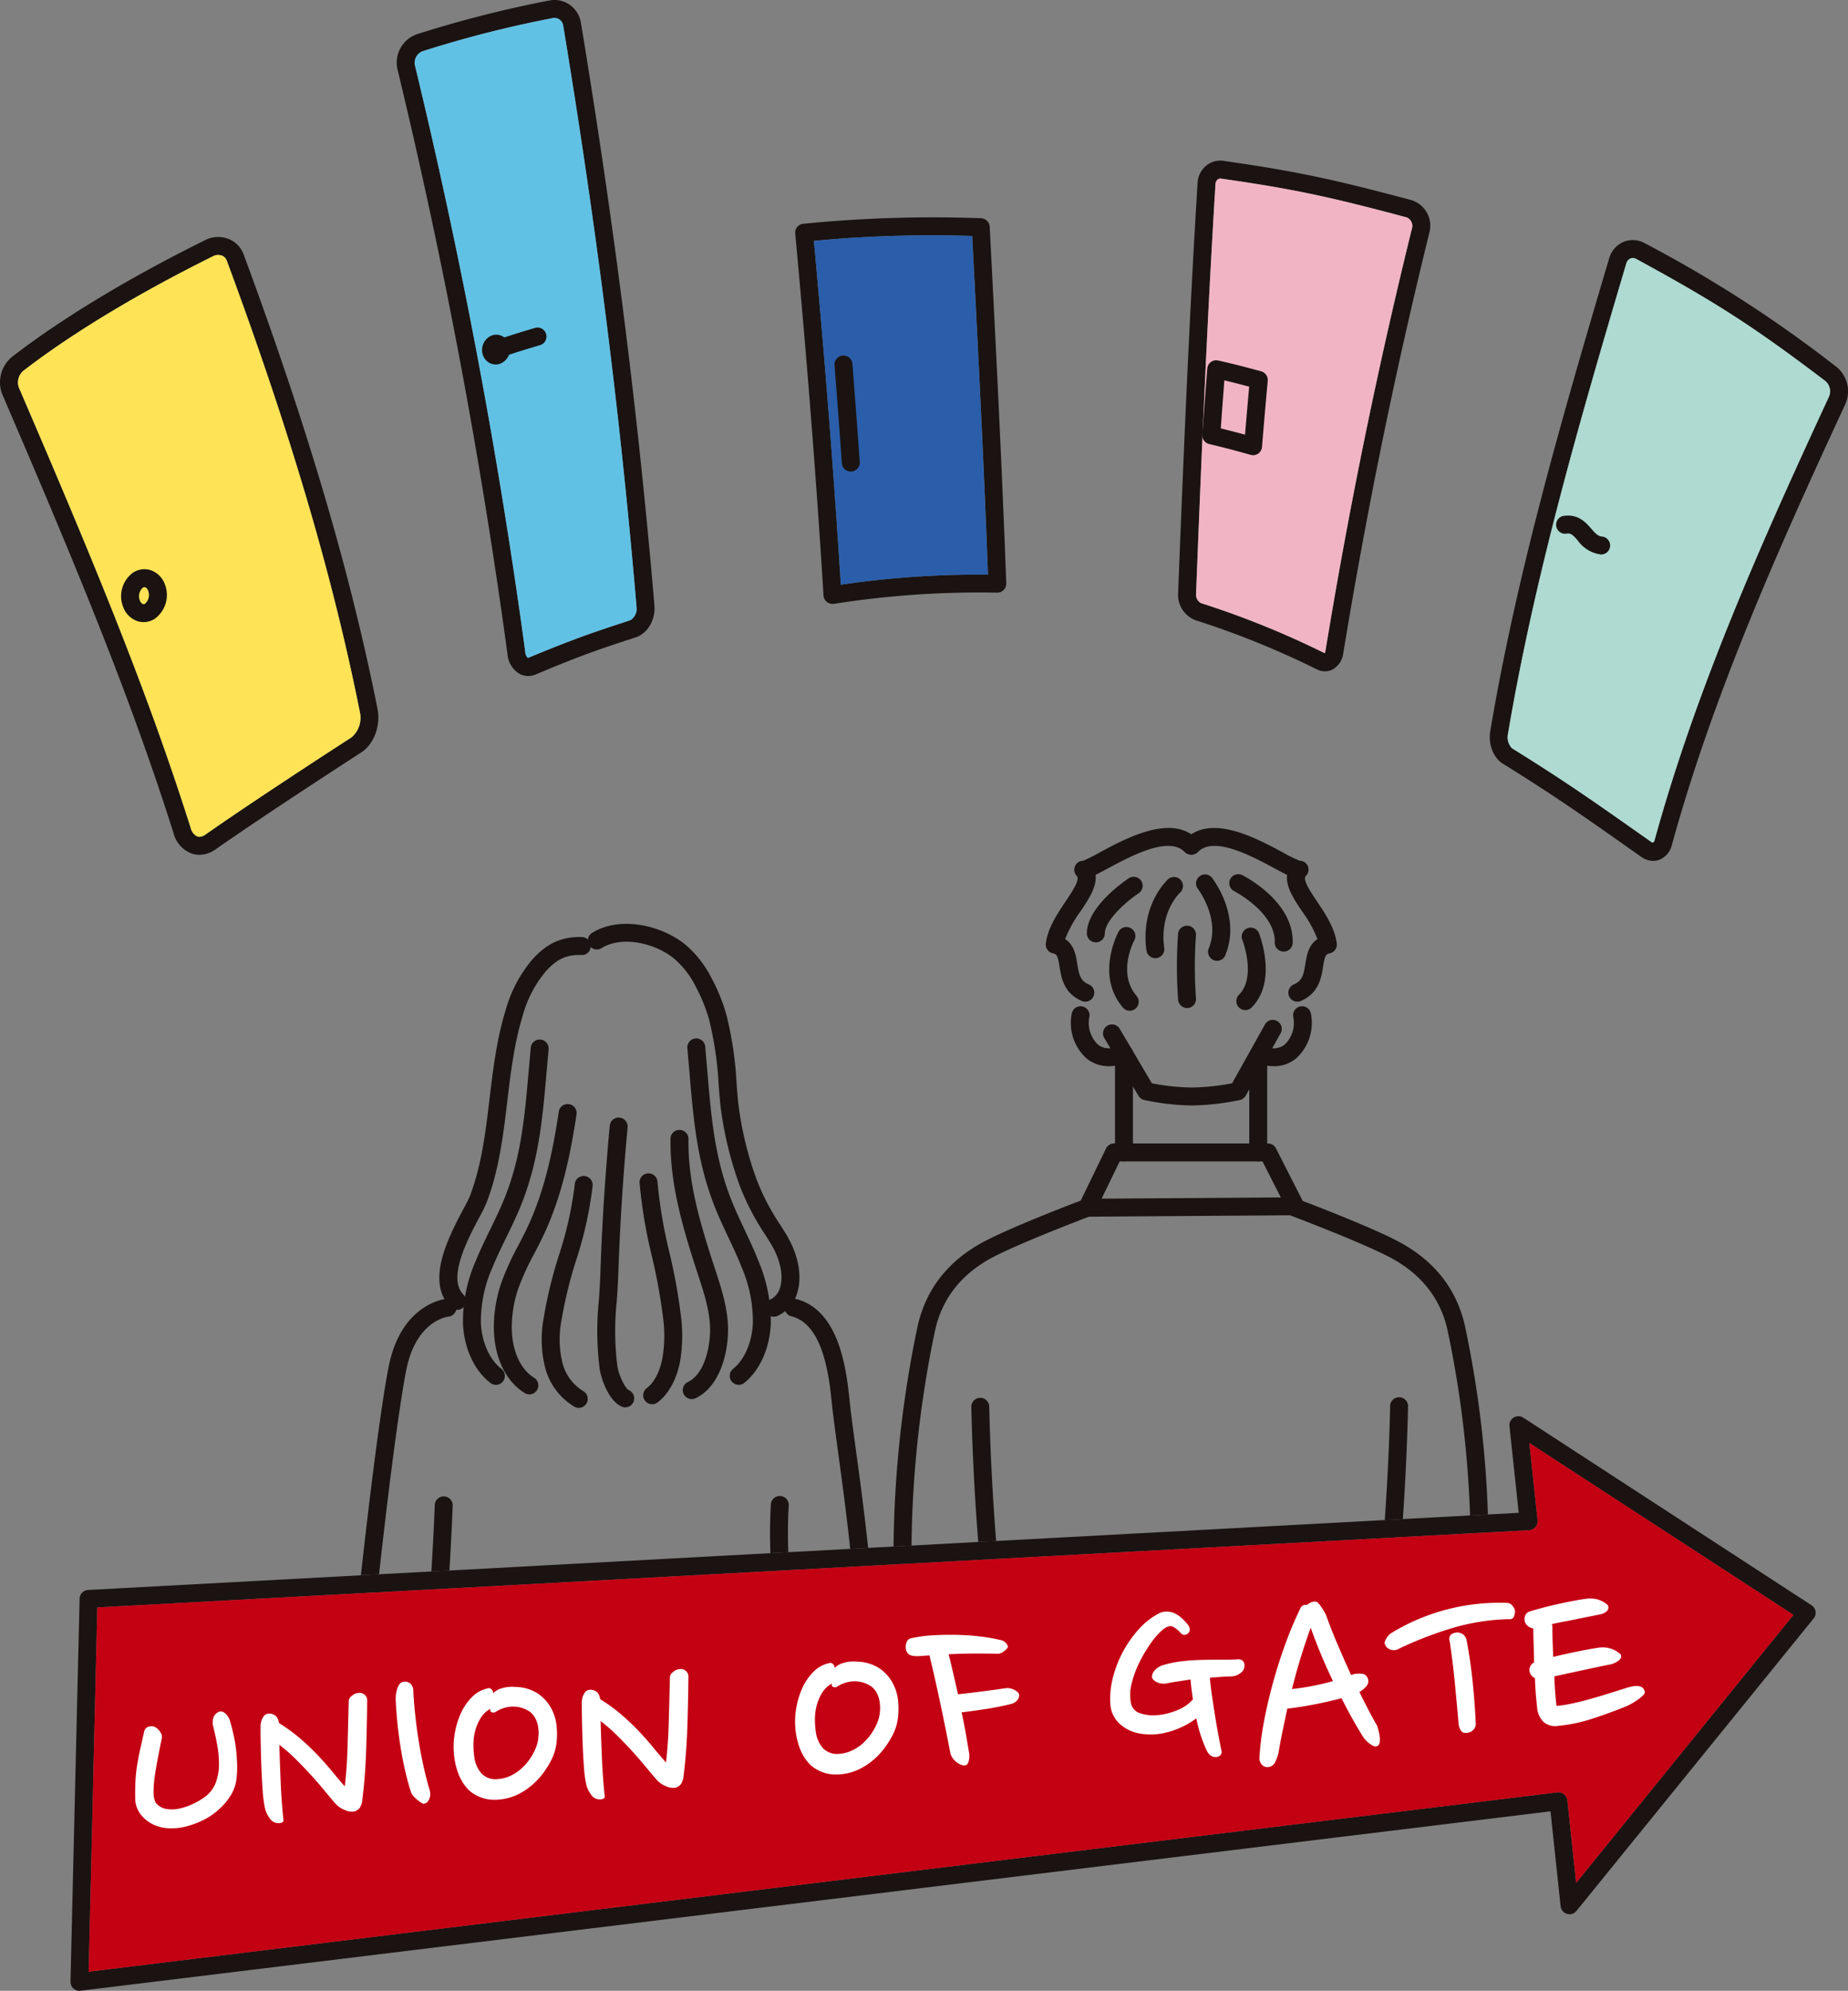 <svg id="グループ_357" data-name="グループ 357" xmlns="http://www.w3.org/2000/svg" xmlns:xlink="http://www.w3.org/1999/xlink" width="370.447" height="398.86" viewBox="0 0 370.447 398.86">
  <rect x="0" y="0" width="370.447" height="398.86" fill="#808080" stroke="none"/>
  <defs>
    <clipPath id="clip-path">
      <rect id="長方形_284" data-name="長方形 284" width="370.447" height="398.86" fill="none"/>
    </clipPath>
  </defs>
  <g id="グループ_354" data-name="グループ 354" clip-path="url(#clip-path)">
    <path id="パス_15213" data-name="パス 15213" d="M75.682,144.265C70.207,116.8,61.675,87.864,48.843,53.2A5.327,5.327,0,0,0,45.8,50.075a5.785,5.785,0,0,0-4.7.258c-15.268,7.558-28.6,15.612-38.562,23.275A6.621,6.621,0,0,0,0,78.835a6.394,6.394,0,0,0,.516,2.513c13.921,32.371,25.281,59.391,34.291,87.845a5.874,5.874,0,0,0,3.612,4.022,4.84,4.84,0,0,0,1.557.258,5.653,5.653,0,0,0,3.249-1.1c8.188-5.733,22.214-14.905,29.208-19.425,2.513-1.624,3.908-5.351,3.249-8.685m-5.2,5.666c-7.013,4.529-21.087,13.73-29.314,19.5a1.924,1.924,0,0,1-1.605.382,2.531,2.531,0,0,1-1.338-1.71C29.18,139.5,17.781,112.39,3.812,79.933a3.036,3.036,0,0,1,.927-3.478c9.774-7.519,22.9-15.44,37.96-22.9a2.136,2.136,0,0,1,1.777-.134,1.7,1.7,0,0,1,.994,1.032c12.775,34.483,21.249,63.242,26.686,90.52a5.14,5.14,0,0,1-1.672,4.959" transform="translate(0 -2.213)" fill="#1a1311"/>
    <path id="パス_15214" data-name="パス 15214" d="M70.652,150.1c-7.013,4.529-21.087,13.73-29.314,19.5a1.924,1.924,0,0,1-1.605.382,2.531,2.531,0,0,1-1.338-1.71C29.347,139.664,17.949,112.558,3.98,80.1a3.036,3.036,0,0,1,.927-3.478c9.774-7.519,22.9-15.44,37.96-22.9a2.136,2.136,0,0,1,1.777-.134,1.7,1.7,0,0,1,.994,1.032C58.413,89.1,66.888,117.86,72.324,145.139a5.14,5.14,0,0,1-1.672,4.959" transform="translate(-0.168 -2.381)" fill="#fee357"/>
    <path id="パス_15215" data-name="パス 15215" d="M29.916,129.96a4.017,4.017,0,0,1-1.179-.179A4.665,4.665,0,0,1,25.851,127a5.845,5.845,0,0,1,1.914-6.931,4.128,4.128,0,0,1,3.526-.529,4.649,4.649,0,0,1,2.878,2.808,5.893,5.893,0,0,1-1.941,6.889,4.144,4.144,0,0,1-2.311.724m.166-7.014a.6.6,0,0,0-.333.118,2.282,2.282,0,0,0-.57,2.584,1.148,1.148,0,0,0,.612.7.515.515,0,0,0,.437-.1,2.325,2.325,0,0,0,.6-2.585,1.13,1.13,0,0,0-.611-.7.416.416,0,0,0-.132-.022" transform="translate(-1.132 -5.316)" fill="#1a1311"/>
    <path id="パス_15216" data-name="パス 15216" d="M134.89,121.308c-3.22-38.056-8.045-76.284-14.752-116.853A5.41,5.41,0,0,0,117.874.93a5.351,5.351,0,0,0-4.1-.822A233.659,233.659,0,0,0,87.643,6.739a6.046,6.046,0,0,0-4.29,7.013,1173.327,1173.327,0,0,1,22.081,117.292,5.043,5.043,0,0,0,2.284,3.879,3.725,3.725,0,0,0,1.882.516,3.837,3.837,0,0,0,1.538-.325c3.936-1.662,6.9-2.857,9.879-3.965s6.019-2.131,10.109-3.449c2.389-.764,4-3.516,3.765-6.392m-4.863,2.971c-8.3,2.675-12.287,4.147-20.495,7.539A1.7,1.7,0,0,1,109,130.6,1174.761,1174.761,0,0,0,86.84,12.911a2.509,2.509,0,0,1,1.844-2.733,227.071,227.071,0,0,1,25.788-6.545,2.724,2.724,0,0,1,.382-.038,1.744,1.744,0,0,1,.994.306,1.793,1.793,0,0,1,.745,1.156c6.7,40.464,11.5,78.587,14.714,116.557a2.681,2.681,0,0,1-1.28,2.666" transform="translate(-3.706 0)" fill="#1a1311"/>
    <path id="パス_15217" data-name="パス 15217" d="M130.195,124.447c-8.3,2.675-12.287,4.147-20.495,7.539a1.7,1.7,0,0,1-.535-1.223A1174.761,1174.761,0,0,0,87.008,13.079a2.509,2.509,0,0,1,1.844-2.733A227.07,227.07,0,0,1,114.64,3.8a2.724,2.724,0,0,1,.382-.038,1.744,1.744,0,0,1,.994.306,1.793,1.793,0,0,1,.745,1.156c6.7,40.464,11.5,78.587,14.714,116.557a2.681,2.681,0,0,1-1.28,2.666" transform="translate(-3.873 -0.168)" fill="#61c1e4"/>
    <path id="パス_15218" data-name="パス 15218" d="M103.98,74.9a1.8,1.8,0,0,1-.569-3.5c3.392-1.132,5.09-1.664,8.48-2.671a1.8,1.8,0,0,1,1.022,3.445c-3.344.991-5.019,1.516-8.365,2.634a1.785,1.785,0,0,1-.568.094" transform="translate(-4.551 -3.058)" fill="#1a1311"/>
    <path id="パス_15219" data-name="パス 15219" d="M103.872,76.15a2.638,2.638,0,0,1-1.34-.366,2.868,2.868,0,0,1-1.339-1.977,3.108,3.108,0,0,1,1.96-3.488,2.658,2.658,0,0,1,2.184.229,2.873,2.873,0,0,1,1.338,1.971l0,.006a3.072,3.072,0,0,1-1.971,3.488,2.6,2.6,0,0,1-.834.137M104.6,72.9l-1.463.268a.745.745,0,0,0,.365.473.972.972,0,0,0,.789.088c.2-.067.495-.256.435-.572a.6.6,0,0,0-.126-.256m-.737-.343a.928.928,0,0,0-.3.049c-.234.077-.477.287-.43.556L104.6,72.9a.878.878,0,0,0-.24-.205.962.962,0,0,0-.5-.136" transform="translate(-4.505 -3.126)" fill="#1a1311"/>
    <path id="パス_15220" data-name="パス 15220" d="M205.822,47.466a1.808,1.808,0,0,0-1.748-1.71,262.6,262.6,0,0,0-35.6,1.108,1.785,1.785,0,0,0-1.634,1.949c2.389,25.7,4.242,49.426,5.675,72.529a1.793,1.793,0,0,0,1.8,1.682,2.16,2.16,0,0,0,.248-.01,188.035,188.035,0,0,1,32.772-2.245h.01a1.824,1.824,0,0,0,1.29-.545,1.871,1.871,0,0,0,.506-1.319c-.85-23.218-2.006-46.091-3.315-71.44m-29.839,71.717c-1.385-21.995-3.153-44.572-5.4-68.9a253.73,253.73,0,0,1,31.731-.975c1.242,24,2.341,45.814,3.163,67.857a188.129,188.129,0,0,0-29.5,2.016" transform="translate(-7.431 -2.031)" fill="#1a1311"/>
    <path id="パス_15221" data-name="パス 15221" d="M205.653,117.335a188.129,188.129,0,0,0-29.5,2.016c-1.385-21.995-3.153-44.572-5.4-68.9a253.73,253.73,0,0,1,31.731-.975c1.242,24,2.341,45.814,3.163,67.857" transform="translate(-7.606 -2.199)" fill="#2a5eaa"/>
    <path id="パス_15222" data-name="パス 15222" d="M178.346,97.8a1.8,1.8,0,0,1-1.791-1.67c-.551-7.775-.847-11.686-1.463-19.517a1.8,1.8,0,1,1,3.582-.281c.619,7.84.915,11.761,1.466,19.546a1.8,1.8,0,0,1-1.666,1.919c-.043,0-.085,0-.128,0" transform="translate(-7.798 -3.326)" fill="#1a1311"/>
    <path id="パス_15223" data-name="パス 15223" d="M293.9,41.585c-15.077-4.022-22.625-5.723-37.626-7.854a4.4,4.4,0,0,0-3.449.946,4.8,4.8,0,0,0-1.748,3.4V38.1c-1.71,27.651-2.866,55.808-3.908,82.294a5.422,5.422,0,0,0,3.478,5.36,174.2,174.2,0,0,1,24.393,9.879,3.546,3.546,0,0,0,1.567.363,3.322,3.322,0,0,0,1.557-.382,4.307,4.307,0,0,0,2.112-3.229c4.768-28.941,10.415-56.506,17.256-84.253a5.363,5.363,0,0,0-3.631-6.545m.153,5.656c-6.87,27.861-12.545,55.522-17.332,84.568a5.316,5.316,0,0,1-.143.573,177.016,177.016,0,0,0-24.8-10.042,1.887,1.887,0,0,1-1.013-1.815c1.041-26.447,2.2-54.585,3.9-82.189a1.243,1.243,0,0,1,.42-.869.916.916,0,0,1,.688-.182c14.819,2.1,22.291,3.784,37.206,7.768a1.846,1.846,0,0,1,1.08,2.188" transform="translate(-11.009 -1.5)" fill="#1a1311"/>
    <path id="パス_15224" data-name="パス 15224" d="M294.222,47.409c-6.87,27.861-12.545,55.522-17.332,84.568a5.315,5.315,0,0,1-.143.573,177.018,177.018,0,0,0-24.8-10.042,1.887,1.887,0,0,1-1.013-1.815c1.041-26.447,2.2-54.585,3.9-82.189a1.243,1.243,0,0,1,.42-.869.916.916,0,0,1,.688-.182c14.819,2.1,22.291,3.784,37.206,7.768a1.846,1.846,0,0,1,1.08,2.188" transform="translate(-11.176 -1.668)" fill="#f1b4c5"/>
    <path id="パス_15225" data-name="パス 15225" d="M262.426,94.561a1.8,1.8,0,0,1-.486-.067c-3.278-.919-4.95-1.37-8.3-2.159a1.8,1.8,0,0,1-1.381-1.877c.381-5.3.574-7.949.989-13.256a1.8,1.8,0,0,1,.726-1.307,1.773,1.773,0,0,1,1.466-.3c3.454.788,5.184,1.24,8.6,2.166a1.8,1.8,0,0,1,1.32,1.9c-.479,5.308-.708,7.964-1.148,13.257a1.8,1.8,0,0,1-1.791,1.649m-6.467-5.37c1.806.439,3.17.794,4.857,1.258.294-3.511.505-5.954.836-9.616-1.833-.491-3.217-.848-4.98-1.268-.272,3.537-.451,5.975-.713,9.625" transform="translate(-11.235 -3.365)" fill="#1a1311"/>
    <path id="パス_15226" data-name="パス 15226" d="M382.012,75.72a255.365,255.365,0,0,0-38.39-24.756,4.925,4.925,0,0,0-4.233-.268,5.1,5.1,0,0,0-2.9,3.315c-9.937,33.46-18.593,63.691-23.829,94.705-.44,2.608.6,5.331,2.475,6.5,10.577,6.574,15.889,10.309,27.813,18.717a4.128,4.128,0,0,0,2.36.783,3.541,3.541,0,0,0,1.223-.21,4.254,4.254,0,0,0,2.542-3.029c8.379-30.345,21.221-59.057,34.75-88.256a6.306,6.306,0,0,0-1.806-7.5m-1.462,6c-13.6,29.333-26.495,58.188-34.951,88.829-.105.411-.258.564-.573.449-.01-.01-.306-.22-.306-.22-11.695-8.236-17.026-11.991-27.7-18.612a3.171,3.171,0,0,1-.822-2.847c2.608-15.412,6.058-30.642,10.1-46.2s8.676-31.406,13.625-48.088a1.545,1.545,0,0,1,.841-1.013,1.21,1.21,0,0,1,.449-.086,1.426,1.426,0,0,1,.688.182c16.157,8.79,23.6,13.6,37.932,24.469a2.721,2.721,0,0,1,.717,3.134" transform="translate(-13.921 -2.242)" fill="#1a1311"/>
    <path id="パス_15227" data-name="パス 15227" d="M380.718,81.888c-13.6,29.333-26.495,58.188-34.951,88.829-.105.411-.258.564-.573.449-.01-.01-.306-.22-.306-.22-11.695-8.236-17.026-11.991-27.7-18.612a3.171,3.171,0,0,1-.822-2.847c2.608-15.412,6.058-30.642,10.1-46.2s8.676-31.406,13.625-48.088a1.545,1.545,0,0,1,.841-1.013,1.21,1.21,0,0,1,.449-.086,1.426,1.426,0,0,1,.688.182c16.157,8.79,23.6,13.6,37.932,24.469a2.721,2.721,0,0,1,.717,3.134" transform="translate(-14.089 -2.41)" fill="#aedad1"/>
    <path id="パス_15228" data-name="パス 15228" d="M335.561,115.9c-.051,0-.1,0-.154-.006a6.7,6.7,0,0,1-4.579-2.785c-.984-1.13-1.361-1.5-2.22-1.388a1.8,1.8,0,1,1-.422-3.568c2.791-.325,4.277,1.36,5.353,2.6.828.952,1.34,1.493,2.172,1.563a1.8,1.8,0,0,1-.15,3.588" transform="translate(-14.547 -4.815)" fill="#1a1311"/>
    <path id="パス_15229" data-name="パス 15229" d="M160.609,272.433a1.8,1.8,0,0,1-.713-3.448,3.663,3.663,0,0,0,1.961-2.349c.762-2.406.053-5.746-1.9-8.936l-1.047-1.676a49.587,49.587,0,0,1-5.086-9.738,72.466,72.466,0,0,1-3.931-16.372c-.121-1.266-.224-2.539-.327-3.809a69.153,69.153,0,0,0-1.93-13.218,33.156,33.156,0,0,0-2.723-6.691,17.948,17.948,0,0,0-4.236-5.473c-3.7-3.044-10.307-4.737-14.528-2.174a1.8,1.8,0,1,1-1.867-3.073c5.644-3.423,13.925-1.435,18.675,2.468a21.424,21.424,0,0,1,5.116,6.541A36.743,36.743,0,0,1,151.1,211.9a71.654,71.654,0,0,1,2.056,13.909c.1,1.255.2,2.51.323,3.76a68.556,68.556,0,0,0,3.724,15.467,46.035,46.035,0,0,0,4.752,9.065l1.074,1.72c2.522,4.126,3.344,8.463,2.255,11.9a7.186,7.186,0,0,1-3.959,4.564,1.812,1.812,0,0,1-.713.148" transform="translate(-5.497 -8.628)" fill="#1a1311"/>
    <path id="パス_15230" data-name="パス 15230" d="M95.726,271.19a1.792,1.792,0,0,1-1.271-.526c-5.167-5.163-.338-14.255,2.547-19.688.587-1.105,1.072-2,1.3-2.591,2.342-6.16,3.118-12.65,3.939-19.52.695-5.8,1.413-11.8,3.168-17.537a26.9,26.9,0,0,1,5.447-10.387c2.918-3.227,5.879-4.564,9.908-4.452a1.8,1.8,0,0,1,1.749,1.843,1.72,1.72,0,0,1-1.843,1.75c-3.012-.083-4.922.808-7.148,3.27a23.453,23.453,0,0,0-4.676,9.029c-1.662,5.425-2.362,11.264-3.036,16.91-.813,6.785-1.65,13.8-4.151,20.372a32.471,32.471,0,0,1-1.48,3c-2.261,4.256-6.468,12.175-3.18,15.46a1.8,1.8,0,0,1-1.271,3.067" transform="translate(-4.105 -8.751)" fill="#1a1311"/>
    <path id="パス_15231" data-name="パス 15231" d="M144.926,290.863a1.8,1.8,0,0,1-.771-3.422c3.064-1.451,4.31-6.207,4.445-9.835.146-3.878-1.151-7.836-2.408-11.661-3-9.172-5.662-18.091-5.512-27.239a1.751,1.751,0,0,1,1.825-1.768,1.8,1.8,0,0,1,1.768,1.825c-.139,8.6,2.322,16.858,5.309,25.983,1.38,4.2,2.78,8.473,2.611,12.993-.182,4.859-1.986,10.811-6.5,12.949a1.779,1.779,0,0,1-.767.175" transform="translate(-6.266 -10.553)" fill="#1a1311"/>
    <path id="パス_15232" data-name="パス 15232" d="M121.082,293.053a1.786,1.786,0,0,1-.867-.225,12.882,12.882,0,0,1-5.918-8.012,23.352,23.352,0,0,1-.3-9.451,89.285,89.285,0,0,1,3.088-12.832,73.161,73.161,0,0,0,3.186-14.2,1.8,1.8,0,1,1,3.582.314,77.084,77.084,0,0,1-3.32,14.9,86.348,86.348,0,0,0-2.975,12.311,19.924,19.924,0,0,0,.213,8.018,9.287,9.287,0,0,0,4.185,5.806,1.8,1.8,0,0,1-.87,3.371" transform="translate(-5.063 -10.988)" fill="#1a1311"/>
    <path id="パス_15233" data-name="パス 15233" d="M136.705,292.295a1.8,1.8,0,0,1-1.069-3.243c1.414-1.041,2.573-3.219,3.1-5.823a26.907,26.907,0,0,0,.167-8.189,111.662,111.662,0,0,0-2.243-12.364,98.8,98.8,0,0,1-2.483-14.827,1.8,1.8,0,0,1,3.586-.234,96.113,96.113,0,0,0,2.407,14.286,114.462,114.462,0,0,1,2.309,12.767,30.308,30.308,0,0,1-.223,9.277c-.709,3.5-2.347,6.42-4.488,8a1.789,1.789,0,0,1-1.065.351" transform="translate(-5.976 -10.954)" fill="#1a1311"/>
    <path id="パス_15234" data-name="パス 15234" d="M130.928,292.4a1.78,1.78,0,0,1-.668-.132c-2.642-1.078-4.171-5.618-4.463-7.523a59.858,59.858,0,0,1-.168-13.794c.118-1.726.238-3.509.3-5.413.334-9.823.972-19.808,1.891-29.671a1.8,1.8,0,0,1,3.578.332c-.913,9.794-1.544,19.706-1.876,29.462-.069,1.948-.192,3.767-.311,5.533a56.272,56.272,0,0,0,.135,13.01c.286,1.856,1.617,4.449,2.268,4.734a1.819,1.819,0,0,1,.954,2.356,1.792,1.792,0,0,1-1.643,1.1" transform="translate(-5.581 -10.433)" fill="#1a1311"/>
    <path id="パス_15235" data-name="パス 15235" d="M154.5,287.157a1.8,1.8,0,0,1-1.122-3.2c2.289-1.822,3.809-5.362,3.97-9.238a27.389,27.389,0,0,0-2.255-11.119c-.809-2.054-1.745-4.037-2.678-6.02-.753-1.6-1.506-3.2-2.2-4.841-4.007-9.47-4.752-18.307-5.615-28.542l-.376-4.363a1.8,1.8,0,1,1,3.578-.321l.377,4.382c.872,10.336,1.56,18.5,5.346,27.443.674,1.595,1.406,3.152,2.142,4.71.965,2.055,1.929,4.107,2.767,6.234a30.837,30.837,0,0,1,2.5,12.582c-.2,4.965-2.194,9.413-5.321,11.905a1.79,1.79,0,0,1-1.118.39" transform="translate(-6.423 -9.704)" fill="#1a1311"/>
    <path id="パス_15236" data-name="パス 15236" d="M103.735,287.157a1.8,1.8,0,0,1-1.094-.372c-3.239-2.492-5.3-6.947-5.508-11.92a30.022,30.022,0,0,1,2.59-12.605c.869-2.129,1.869-4.185,2.871-6.241.758-1.556,1.516-3.113,2.213-4.7,3.915-8.928,4.626-17.081,5.528-27.4l.394-4.408a1.8,1.8,0,0,1,3.579.332l-.392,4.387c-.894,10.229-1.667,19.063-5.816,28.533-.717,1.636-1.5,3.235-2.275,4.836-.968,1.985-1.935,3.968-2.773,6.024a26.566,26.566,0,0,0-2.331,11.1c.164,3.865,1.739,7.4,4.111,9.222a1.8,1.8,0,0,1-1.1,3.221" transform="translate(-4.325 -9.704)" fill="#1a1311"/>
    <path id="パス_15237" data-name="パス 15237" d="M110.739,289.671a1.787,1.787,0,0,1-.948-.27c-4.071-2.537-6.377-7.777-6.167-14.018a27.89,27.89,0,0,1,1.415-7.878,53.813,53.813,0,0,1,3.488-7.69c.609-1.173,1.219-2.347,1.782-3.54,3.657-7.748,5.254-16.15,6.336-23.349a1.8,1.8,0,0,1,3.553.535c-1.12,7.454-2.784,16.178-6.639,24.348-.584,1.234-1.213,2.448-1.844,3.663a50.241,50.241,0,0,0-3.268,7.17,24.3,24.3,0,0,0-1.232,6.86c-.165,4.942,1.506,9,4.474,10.845a1.8,1.8,0,0,1-.952,3.322" transform="translate(-4.615 -10.306)" fill="#1a1311"/>
    <path id="パス_15238" data-name="パス 15238" d="M235.734,242.446a1.8,1.8,0,0,1-1.8-1.8V220.927a1.8,1.8,0,1,1,3.593,0V240.65a1.8,1.8,0,0,1-1.8,1.8" transform="translate(-10.42 -9.76)" fill="#1a1311"/>
    <path id="パス_15239" data-name="パス 15239" d="M263.9,242.5a1.8,1.8,0,0,1-1.8-1.8V222.05a1.8,1.8,0,0,1,3.593,0V240.7a1.8,1.8,0,0,1-1.8,1.8" transform="translate(-11.674 -9.81)" fill="#1a1311"/>
    <path id="パス_15240" data-name="パス 15240" d="M228.024,254.447a1.8,1.8,0,0,1-1.618-2.58l5.374-11.081a1.8,1.8,0,0,1,1.618-1.013h30.855a1.8,1.8,0,0,1,1.6.98l5.493,10.789a1.8,1.8,0,0,1-1.589,2.612l-41.72.292Zm6.5-11.081-3.622,7.467,35.921-.25-3.672-7.217Z" transform="translate(-10.076 -10.679)" fill="#1a1311"/>
    <path id="パス_15241" data-name="パス 15241" d="M226.931,254.851c-.134.048-13.338,5.035-19.3,8.1-6.4,3.3-10.386,8.255-11.829,14.743a219.85,219.85,0,0,0-4.73,43.158l-3.6.191a224.907,224.907,0,0,1,4.816-44.123c1.691-7.577,6.3-13.357,13.7-17.17,6.144-3.163,19.128-8.064,19.682-8.265a1.8,1.8,0,1,1,1.261,3.363" transform="translate(-8.35 -11.196)" fill="#1a1311"/>
    <path id="パス_15242" data-name="パス 15242" d="M310.287,314.625l-3.583.191a213.655,213.655,0,0,0-4.51-37.12c-1.443-6.488-5.427-11.446-11.838-14.743-5.953-3.067-19.167-8.055-19.3-8.1a1.8,1.8,0,1,1,1.271-3.363c.545.2,13.539,5.1,19.673,8.265,7.4,3.812,12.02,9.593,13.7,17.17a215.608,215.608,0,0,1,4.586,37.7" transform="translate(-12.021 -11.196)" fill="#1a1311"/>
    <path id="パス_15243" data-name="パス 15243" d="M208.758,321.8l-3.583.191c-1.185-14.848-1.385-26.858-1.385-27.059a1.794,1.794,0,0,1,1.768-1.825,1.814,1.814,0,0,1,1.825,1.777c0,.2.2,12.163,1.376,26.915" transform="translate(-9.077 -13.055)" fill="#1a1311"/>
    <path id="パス_15244" data-name="パス 15244" d="M295.193,294.928c0,.182-.172,9.822-1.041,22.472l-3.621.2c.9-12.755,1.07-22.539,1.07-22.721a1.8,1.8,0,1,1,3.593.048" transform="translate(-12.94 -13.055)" fill="#1a1311"/>
    <path id="パス_15245" data-name="パス 15245" d="M94.867,273.967a1.807,1.807,0,0,1-1.634,1.959c-.248.029-6.516.841-8.446,10.816-1.51,7.768-3.659,24.756-5.427,40.8l-3.64.2c1.8-16.31,3.994-33.747,5.542-41.677,2.465-12.746,11.284-13.692,11.657-13.72a1.8,1.8,0,0,1,1.949,1.624" transform="translate(-3.373 -12.13)" fill="#1a1311"/>
    <path id="パス_15246" data-name="パス 15246" d="M181.364,322.256l-3.593.191c-.764-7.118-1.672-13.826-2.427-19.339-.545-4.022-1-7.376-1.252-9.765-.526-5.131-1.624-15.8-8.026-17.466a1.8,1.8,0,1,1,.908-3.478c8.809,2.293,10.08,14.647,10.7,20.581.239,2.35.688,5.666,1.233,9.641.764,5.589,1.682,12.4,2.456,19.635" transform="translate(-7.337 -12.13)" fill="#1a1311"/>
    <path id="パス_15247" data-name="パス 15247" d="M165.219,324.958l-3.583.191a96.8,96.8,0,0,1,.086-9.765,1.784,1.784,0,0,1,1.911-1.682,1.8,1.8,0,0,1,1.672,1.911c-.182,2.9-.2,6.067-.086,9.344" transform="translate(-7.196 -13.972)" fill="#1a1311"/>
    <path id="パス_15248" data-name="パス 15248" d="M94.78,315.576c-.172,4.3-.392,8.676-.659,13.052l-3.621.191c.287-4.481.516-8.972.688-13.4a1.8,1.8,0,0,1,3.593.153" transform="translate(-4.031 -13.972)" fill="#1a1311"/>
    <path id="パス_15249" data-name="パス 15249" d="M364.6,336.07a1.812,1.812,0,0,0-.793-1.223l-57.786-37.588a1.8,1.8,0,0,0-2.771,1.7l1.844,17.361-6.172.334-3.583.191-13.472.726-3.621.2-77.908,4.194-3.583.191-13.376.726-3.6.191-5.093.277-3.593.191-12.411.669-3.583.191-64.35,3.478-3.621.191-10.481.564-3.64.2L18.316,331.78a1.792,1.792,0,0,0-1.7,1.748L14.79,410.243a1.791,1.791,0,0,0,1.8,1.844,1.563,1.563,0,0,0,.21-.019L311.47,376.123l2.026,19.014a1.805,1.805,0,0,0,1.28,1.538,1.784,1.784,0,0,0,1.9-.592l47.544-58.6a1.792,1.792,0,0,0,.382-1.414M316.61,390.465l-1.758-16.539a1.807,1.807,0,0,0-2.006-1.6L18.43,408.255l1.739-72.978,52.445-2.828,3.631-.191,10.644-.573,3.612-.191,64.79-3.5,3.583-.191,12.593-.678,3.593-.2,4.7-.248,3.593-.191,13.7-.745,3.593-.191,77.335-4.166,3.621-.2,13.873-.745,3.583-.191,8.131-.44a1.8,1.8,0,0,0,1.691-1.987l-1.653-15.488,52.942,34.435Z" transform="translate(-0.659 -13.227)" fill="#1a1311"/>
    <path id="パス_15250" data-name="パス 15250" d="M360.34,337.018l-43.559,53.7-1.758-16.539a1.807,1.807,0,0,0-2.006-1.6L18.6,408.505l1.739-72.978L72.784,332.7l3.631-.191,10.644-.573,3.612-.191,64.79-3.5,3.583-.191,12.593-.678,3.593-.2,4.7-.248,3.593-.191,13.7-.745,3.593-.191,77.335-4.166,3.621-.2,13.873-.745,3.583-.191,8.131-.44a1.8,1.8,0,0,0,1.691-1.987L307.4,302.583Z" transform="translate(-0.828 -13.477)" fill="#c40013"/>
    <path id="パス_15251" data-name="パス 15251" d="M232.292,223.009a6.965,6.965,0,0,1-4.5-1.579,9.589,9.589,0,0,1-2.921-9.084,1.8,1.8,0,0,1,3.528.678,6.015,6.015,0,0,0,1.67,5.625c1.143.936,2.683,1.025,4.569.247A1.8,1.8,0,0,1,236,222.222a9.822,9.822,0,0,1-3.712.787" transform="translate(-10.008 -9.393)" fill="#1a1311"/>
    <path id="パス_15252" data-name="パス 15252" d="M267.012,223.009a9.818,9.818,0,0,1-3.712-.787,1.8,1.8,0,0,1,1.364-3.326c1.886.779,3.425.69,4.57-.247a6.017,6.017,0,0,0,1.669-5.625,1.8,1.8,0,0,1,3.529-.678,9.589,9.589,0,0,1-2.922,9.084,6.962,6.962,0,0,1-4.5,1.579" transform="translate(-11.678 -9.393)" fill="#1a1311"/>
    <path id="パス_15253" data-name="パス 15253" d="M249.22,231a48.006,48.006,0,0,1-9.563-1.1,1.8,1.8,0,0,1-1.143-.838l-6.9-11.678a1.8,1.8,0,0,1,3.095-1.827l6.494,11a44.417,44.417,0,0,0,8.014.85,45.77,45.77,0,0,0,8.072-.848l6.632-11.862a1.8,1.8,0,0,1,3.138,1.754l-7.034,12.579a1.8,1.8,0,0,1-1.171.876A49.575,49.575,0,0,1,249.22,231" transform="translate(-10.305 -9.522)" fill="#1a1311"/>
    <path id="パス_15254" data-name="パス 15254" d="M229.831,196.993a1.8,1.8,0,0,1-1.8-1.8c0-5.3,7.564-10.494,8.428-11.068a1.8,1.8,0,0,1,2,2.991c-2.642,1.764-6.831,5.519-6.831,8.077a1.8,1.8,0,0,1-1.8,1.8" transform="translate(-10.157 -8.188)" fill="#1a1311"/>
    <path id="パス_15255" data-name="パス 15255" d="M242.3,200.159a1.8,1.8,0,0,1-1.778-1.553c-1.254-9.163,4.169-14.117,4.4-14.322a1.8,1.8,0,0,1,2.4,2.675c-.173.157-4.225,3.961-3.241,11.16a1.8,1.8,0,0,1-1.536,2.024,1.95,1.95,0,0,1-.246.016" transform="translate(-10.704 -8.187)" fill="#1a1311"/>
    <path id="パス_15256" data-name="パス 15256" d="M255.135,200.664a1.8,1.8,0,0,1-1.661-2.482c2.444-5.93-2.175-11.939-2.221-12a1.8,1.8,0,0,1,2.822-2.224c.246.311,5.977,7.7,2.72,15.593a1.793,1.793,0,0,1-1.661,1.114" transform="translate(-11.174 -8.163)" fill="#1a1311"/>
    <path id="パス_15257" data-name="パス 15257" d="M268.816,198.814h-.054a1.8,1.8,0,0,1-1.744-1.848c.173-5.976-8.1-10.243-8.179-10.285a1.8,1.8,0,0,1,1.6-3.221c.426.212,10.418,5.262,10.176,13.611a1.8,1.8,0,0,1-1.794,1.743" transform="translate(-11.484 -8.163)" fill="#1a1311"/>
    <path id="パス_15258" data-name="パス 15258" d="M236.833,211.152a1.8,1.8,0,0,1-1.368-.632c-5.543-6.51-1.02-14.937-.824-15.292a1.8,1.8,0,0,1,3.152,1.726c-.146.268-3.517,6.626.408,11.237a1.8,1.8,0,0,1-1.368,2.961" transform="translate(-10.365 -8.654)" fill="#1a1311"/>
    <path id="パス_15259" data-name="パス 15259" d="M248.956,210.6a1.8,1.8,0,0,1-1.791-1.664,90.459,90.459,0,0,1,0-13.309,1.8,1.8,0,0,1,3.578.322,88.83,88.83,0,0,0,0,12.723,1.8,1.8,0,0,1-1.661,1.924c-.045,0-.091,0-.134,0" transform="translate(-10.998 -8.64)" fill="#1a1311"/>
    <path id="パス_15260" data-name="パス 15260" d="M261.179,211.034a1.8,1.8,0,0,1-1.271-3.067c3.572-3.573.686-11,.655-11.075a1.8,1.8,0,0,1,3.338-1.335c.157.394,3.8,9.7-1.452,14.951a1.792,1.792,0,0,1-1.271.525" transform="translate(-11.553 -8.66)" fill="#1a1311"/>
    <path id="パス_15261" data-name="パス 15261" d="M227.34,208.419a1.787,1.787,0,0,1-.695-.14c-3.63-1.519-4.141-4.738-4.476-6.867s-.526-2.509-1.335-2.679a1.8,1.8,0,0,1-1.414-1.973c.371-3.068,2.28-5.915,3.961-8.426,1.378-2.054,2.937-4.384,2.244-5.1a1.8,1.8,0,0,1,1.287-3.05,32.267,32.267,0,0,0,3.308-1.662c5.483-2.947,14.663-7.881,19.674-2.517a1.8,1.8,0,0,1-2.628,2.452c-3.111-3.34-10.769.774-15.343,3.231-1.043.56-1.869,1-2.549,1.329.332,2.332-1.416,4.942-3.007,7.314a24.474,24.474,0,0,0-3.081,5.553c1.831,1.159,2.17,3.306,2.432,4.962.339,2.152.615,3.4,2.316,4.114a1.8,1.8,0,0,1-.694,3.456" transform="translate(-9.772 -7.733)" fill="#1a1311"/>
    <path id="パス_15262" data-name="パス 15262" d="M271.1,208.419a1.8,1.8,0,0,1-.694-3.456c1.7-.711,1.976-1.963,2.315-4.114.262-1.656.6-3.8,2.432-4.962a24.5,24.5,0,0,0-3.081-5.551c-1.591-2.374-3.338-4.984-3.007-7.316-.68-.329-1.506-.769-2.549-1.329-4.573-2.459-12.226-6.572-15.345-3.231a1.8,1.8,0,0,1-2.628-2.452c5.016-5.366,14.192-.426,19.676,2.517a24.855,24.855,0,0,0,3.414,1.67,1.72,1.72,0,0,1,1.6,1.094,1.812,1.812,0,0,1-.422,1.948c-.693.713.867,3.042,2.244,5.1,1.683,2.511,3.59,5.358,3.961,8.424a1.8,1.8,0,0,1-1.414,1.975c-.808.17-1,.546-1.334,2.679s-.847,5.348-4.477,6.867a1.786,1.786,0,0,1-.694.14" transform="translate(-11.049 -7.733)" fill="#1a1311"/>
    <path id="パス_15263" data-name="パス 15263" d="M268.066,366.05a7.727,7.727,0,0,1-.621,1.826,1.712,1.712,0,0,1-.917.973,1.574,1.574,0,0,1-1.711-.225,1.952,1.952,0,0,1-.581-1.59,56.958,56.958,0,0,1,.961-7.451q.761-3.933,1.868-7.894t2.492-7.71a72.22,72.22,0,0,1,2.907-6.837,1.117,1.117,0,0,1,.625-.6,1.1,1.1,0,0,1,.673-.019,3.029,3.029,0,0,1,.662-.459,2.045,2.045,0,0,1,.8-.233,1.278,1.278,0,0,1,.38.03.956.956,0,0,1,.459.314,7.083,7.083,0,0,1,.613.8c.241.352.54.862.9,1.534q1.032,2.9,2.337,5.953t2.7,6.1a2.505,2.505,0,0,1,.314-.111,2.576,2.576,0,0,0,.314-.111,6.263,6.263,0,0,1,1.452-.052,1.311,1.311,0,0,1,1.162.732,1.5,1.5,0,0,1,0,1.52,4.843,4.843,0,0,1-1.586,1.4q.887,1.8,1.774,3.517c.591,1.143,1.2,2.251,1.823,3.335.052.193.129.484.241.888a8.541,8.541,0,0,1,.232,1.206,4.122,4.122,0,0,1,0,1.139.946.946,0,0,1-.41.728.936.936,0,0,1-.847,0,3.938,3.938,0,0,1-.884-.544,6.089,6.089,0,0,1-1.339-1.509q-1.127-1.836-2.171-3.716t-2-3.79q-2.4.644-5.247,1.206t-5.624.884q-.471,2.252-.928,4.41c-.3,1.447-.573,2.892-.818,4.349m6.438-24.974a127.366,127.366,0,0,0-3.757,12.295,51.041,51.041,0,0,0,8.224-1.6,107.1,107.1,0,0,1-4.467-10.693" transform="translate(-11.769 -14.958)" fill="#fff"/>
    <path id="パス_15264" data-name="パス 15264" d="M47.341,360.7q.311,1.026.647,2.433a28.887,28.887,0,0,1,.54,2.932q.2,1.531.259,3.162a20.112,20.112,0,0,1-.115,3.158,8.25,8.25,0,0,1-1.153,3.294,12.648,12.648,0,0,1-2.363,2.8,12.929,12.929,0,0,1-3.08,2.122,17.293,17.293,0,0,1-3.461,1.305,11.744,11.744,0,0,1-3.472.374,7.982,7.982,0,0,1-3.117-.732,7.21,7.21,0,0,1-2.6-2.082,5.444,5.444,0,0,1-1.064-3.361q-.029-1.979.077-3.653a30.542,30.542,0,0,1,.377-3.207c.178-1.023.38-2.059.617-3.105s.481-2.149.747-3.294a1.268,1.268,0,0,1,.979-.947,2.111,2.111,0,0,1,.7-.052,1.058,1.058,0,0,1,.506.166,2.592,2.592,0,0,1,.651.506,3.459,3.459,0,0,1,.555.773,1.5,1.5,0,0,1,.107,1.042q-.388,1.9-.765,3.85t-.629,3.723a21.4,21.4,0,0,0-.237,3.136,4.529,4.529,0,0,0,.418,2.1,3.412,3.412,0,0,0,2.166,1.268,6.95,6.95,0,0,0,2.762-.118,12.873,12.873,0,0,0,2.755-.991,13.693,13.693,0,0,0,2.26-1.364,6.3,6.3,0,0,0,2.1-2.777,10.457,10.457,0,0,0,.647-3.49,20.317,20.317,0,0,0-.318-3.887q-.354-2.014-.847-3.959a3.182,3.182,0,0,1-.04-1.339,1.918,1.918,0,0,1,.835-1.346,1.179,1.179,0,0,1,1.487.008,3.241,3.241,0,0,1,1.076,1.553" transform="translate(-1.263 -15.984)" fill="#fff"/>
    <path id="パス_15265" data-name="パス 15265" d="M76.04,356.507q-.039,4.965-.214,10.136t-.762,9.769a3.51,3.51,0,0,1-.525,1.612,2.08,2.08,0,0,1-1.113.725,3.176,3.176,0,0,1-1.8-.274,4.937,4.937,0,0,1-2-1.368q-1.086-1.264-2.336-2.773t-2.677-3.069q-1.426-1.558-2.97-3.077a34.032,34.032,0,0,0-3.209-2.8q.112,3.838.27,7.592t.554,7.513c.026.348-.269.544-.888.591a2.076,2.076,0,0,1-1.881-1,5.4,5.4,0,0,1-.984-2.233,24.077,24.077,0,0,1-.418-3.32q-.161-2.18-.251-4.563c-.059-1.59-.108-3.121-.138-4.6s-.04-2.644-.026-3.5A3.576,3.576,0,0,1,55.2,359.8a1.3,1.3,0,0,1,1.032-.658,2.014,2.014,0,0,1,1.586.555,2.748,2.748,0,0,1,.536,1.331,33.4,33.4,0,0,1,4.1,2.962,46.322,46.322,0,0,1,3.513,3.3q1.608,1.691,2.987,3.365t2.588,3.046q.439-3.533.559-7.857t.233-9.06a1.321,1.321,0,0,1,.613-1.183,2.078,2.078,0,0,1,1.353-.6,1.507,1.507,0,0,1,1.746,1.5" transform="translate(-2.435 -15.812)" fill="#fff"/>
    <path id="パス_15266" data-name="パス 15266" d="M89.83,374.373a3.115,3.115,0,0,1,.107.662,2.289,2.289,0,0,1-.111.884,2.2,2.2,0,0,1-.437.791,1.214,1.214,0,0,1-.876.384,7.111,7.111,0,0,1-2.3-1.985q-.593-1.708-1.135-3.941t-.961-4.682q-.416-2.451-.692-5t-.392-4.928a7.793,7.793,0,0,1,.008-1.05,5.774,5.774,0,0,1,.229-1.273,3.877,3.877,0,0,1,.5-1.086,1.189,1.189,0,0,1,.955-.507,1.632,1.632,0,0,1,1.253.374,2.065,2.065,0,0,1,.573,1.471c.078,1.554.207,3.2.4,4.959s.425,3.516.714,5.284.618,3.484.995,5.147.765,3.162,1.176,4.493" transform="translate(-3.698 -15.706)" fill="#fff"/>
    <path id="パス_15267" data-name="パス 15267" d="M115.764,365.191a9.952,9.952,0,0,1-1.02,3.2,18.026,18.026,0,0,1-1.856,2.91,14.27,14.27,0,0,1-2.359,2.392,13.24,13.24,0,0,1-2.647,1.653,10.783,10.783,0,0,1-5.032.984,7.608,7.608,0,0,1-4.666-1.956,9.76,9.76,0,0,1-2.156-3.517,15.058,15.058,0,0,1-.828-4.111,15.965,15.965,0,0,1,.277-4.13,16.331,16.331,0,0,1,1.161-3.646,11.052,11.052,0,0,1,2.266-3.257,6.169,6.169,0,0,1,3.084-1.686.692.692,0,0,1,.769.178,1.22,1.22,0,0,1,.351.787,3.769,3.769,0,0,1,1.734-1,7.115,7.115,0,0,1,2.722-.259,8.476,8.476,0,0,1,4.533,1.353,8.389,8.389,0,0,1,2.636,2.928,9.353,9.353,0,0,1,1.087,3.654,15.181,15.181,0,0,1-.055,3.53m-13.241-7.069a5.1,5.1,0,0,0-1.831,1.683,9.182,9.182,0,0,0-1.105,2.385,10.4,10.4,0,0,0-.436,2.8,15.776,15.776,0,0,0,.184,2.873,6.046,6.046,0,0,0,1.465,3.247,3.921,3.921,0,0,0,3.346,1.065,6.825,6.825,0,0,0,2.488-.68,9.141,9.141,0,0,0,2.193-1.475,11.325,11.325,0,0,0,2.992-4.538,7.154,7.154,0,0,0,.344-1.631,8.272,8.272,0,0,0-.03-1.978,5.621,5.621,0,0,0-.611-1.912,3.835,3.835,0,0,0-1.39-1.471,5.976,5.976,0,0,0-2.976-.828,6.408,6.408,0,0,0-3.483,1.017.867.867,0,0,1-.777.144c-.3-.074-.421-.311-.374-.7" transform="translate(-4.239 -15.754)" fill="#fff"/>
    <path id="パス_15268" data-name="パス 15268" d="M143.435,351.521q-.044,4.965-.214,10.136t-.762,9.769a3.556,3.556,0,0,1-.525,1.612,2.1,2.1,0,0,1-1.113.725,3.192,3.192,0,0,1-1.8-.274,4.95,4.95,0,0,1-1.993-1.368q-1.086-1.264-2.336-2.773t-2.677-3.069q-1.426-1.558-2.97-3.077a34.031,34.031,0,0,0-3.209-2.8q.112,3.838.27,7.592t.554,7.513c.026.348-.269.544-.888.591a2.077,2.077,0,0,1-1.881-1,5.359,5.359,0,0,1-.984-2.234,23.964,23.964,0,0,1-.421-3.32q-.161-2.18-.247-4.563c-.059-1.59-.108-3.121-.138-4.6s-.04-2.644-.026-3.5a3.547,3.547,0,0,1,.518-2.082,1.293,1.293,0,0,1,1.028-.658,2.018,2.018,0,0,1,1.59.555,2.747,2.747,0,0,1,.536,1.331,33.4,33.4,0,0,1,4.1,2.962,46.316,46.316,0,0,1,3.513,3.3q1.608,1.691,2.987,3.365t2.588,3.046q.439-3.533.555-7.857c.081-2.885.155-5.9.237-9.06a1.324,1.324,0,0,1,.61-1.183,2.1,2.1,0,0,1,1.357-.6,1.507,1.507,0,0,1,1.746,1.5" transform="translate(-5.437 -15.59)" fill="#fff"/>
    <path id="パス_15269" data-name="パス 15269" d="M187.408,359.89a9.952,9.952,0,0,1-1.02,3.2,18.023,18.023,0,0,1-1.856,2.91,14.268,14.268,0,0,1-2.359,2.392,13.239,13.239,0,0,1-2.647,1.653,10.783,10.783,0,0,1-5.032.984,7.608,7.608,0,0,1-4.666-1.956,9.792,9.792,0,0,1-2.156-3.517,15.059,15.059,0,0,1-.828-4.111,15.966,15.966,0,0,1,.277-4.13,16.33,16.33,0,0,1,1.161-3.646,11.051,11.051,0,0,1,2.266-3.257,6.169,6.169,0,0,1,3.084-1.686.692.692,0,0,1,.769.178,1.22,1.22,0,0,1,.351.787,3.769,3.769,0,0,1,1.734-1,7.115,7.115,0,0,1,2.722-.259,8.476,8.476,0,0,1,4.533,1.353,8.389,8.389,0,0,1,2.636,2.928,9.355,9.355,0,0,1,1.087,3.65,15.209,15.209,0,0,1-.055,3.534m-13.241-7.069a5.094,5.094,0,0,0-1.831,1.683,9.181,9.181,0,0,0-1.105,2.385,10.4,10.4,0,0,0-.436,2.8,15.775,15.775,0,0,0,.184,2.873,6.046,6.046,0,0,0,1.465,3.247,3.932,3.932,0,0,0,3.346,1.065,6.824,6.824,0,0,0,2.488-.68,9.14,9.14,0,0,0,2.193-1.475,11.325,11.325,0,0,0,2.992-4.537,7.155,7.155,0,0,0,.344-1.631,8.272,8.272,0,0,0-.03-1.978,5.62,5.62,0,0,0-.611-1.912,3.835,3.835,0,0,0-1.39-1.471,5.976,5.976,0,0,0-2.976-.828,6.408,6.408,0,0,0-3.483,1.017.867.867,0,0,1-.777.144c-.3-.074-.421-.31-.374-.7" transform="translate(-7.43 -15.517)" fill="#fff"/>
    <path id="パス_15270" data-name="パス 15270" d="M210.527,345.175a1.968,1.968,0,0,1-.751.872,2.264,2.264,0,0,1-1.127.551c-1.675-.033-3.339-.044-4.988-.041s-3.332.053-5.036.14q.5,2,.965,4.008t.913,4.02q4.913-.543,9.706-1.246a3.033,3.033,0,0,1,1.664.4c.566.307.861.617.884.928a1.52,1.52,0,0,1-.437,1.169,2.344,2.344,0,0,1-1.232.7q-2.406.589-4.859.973t-5,.692q.439,2.008.791,3.993t.673,3.945a4.057,4.057,0,0,1-.018,1.724c-.129.613-.388.932-.777.961a1.8,1.8,0,0,1-1.005-.218,4.65,4.65,0,0,1-.891-.6,3.259,3.259,0,0,1-.673-.795,2.968,2.968,0,0,1-.348-.791q-.949-4.947-1.982-9.829t-2.215-9.809l-1.912.14a6.265,6.265,0,0,1-1.524-.063,1.569,1.569,0,0,1-1.109-.791,1.271,1.271,0,0,1-.184-.573,2.832,2.832,0,0,1,0-.814,2.2,2.2,0,0,1,.263-.78,1.129,1.129,0,0,1,.606-.51,27.7,27.7,0,0,1,4.822-.647q2.584-.133,5.07-.055a45.6,45.6,0,0,1,4.7.38,35.933,35.933,0,0,1,3.812.71,2,2,0,0,1,1.2,1.254" transform="translate(-8.464 -15.268)" fill="#fff"/>
    <path id="パス_15271" data-name="パス 15271" d="M243.9,352.371a3.715,3.715,0,0,1-.732-.033,3,3,0,0,1-.832-.229,2.467,2.467,0,0,1-.706-.473.987.987,0,0,1-.34-.647,1.974,1.974,0,0,1,.465-1.172,3.55,3.55,0,0,1,1.753-1.15,20.32,20.32,0,0,1,3.619-.761q1.909-.228,3.828-.285c1.283-.037,2.543-.052,3.79-.048s2.407-.011,3.494-.052a1.585,1.585,0,0,1,1.246.255,1.261,1.261,0,0,1,.348.791,1.828,1.828,0,0,1-.806,1.693,3.088,3.088,0,0,1-1.819.658c-.658.011-1.346.045-2.064.1s-1.46.107-2.233.166q.122,1.625.414,3.613t.618,4.008q.321,2.019.665,3.86t.607,3.106a.906.906,0,0,1-.14.854,1.168,1.168,0,0,1-.928.447c-.814.059-1.449-.4-1.912-1.376a27.642,27.642,0,0,1-2.045-6.378,16.787,16.787,0,0,1-5.975,2.832,12.85,12.85,0,0,1-5.439.2,7.9,7.9,0,0,1-4.056-2.029,5.852,5.852,0,0,1-1.778-3.923,16.551,16.551,0,0,1,.451-4.933,22,22,0,0,1,1.948-5.221,23.14,23.14,0,0,1,3.239-4.7,14.377,14.377,0,0,1,4.386-3.387,3.808,3.808,0,0,1,1.649-.21,3.927,3.927,0,0,1,1.49.473,6.47,6.47,0,0,1,1.3.954,12.422,12.422,0,0,1,1.042,1.121,1.877,1.877,0,0,1,.415.843,1.02,1.02,0,0,1-.285.9.989.989,0,0,1-1.516,0,4.769,4.769,0,0,0-1.764-1.357c-.455-.14-1.054.07-1.79.629a14.039,14.039,0,0,0-2.37,2.654,27.128,27.128,0,0,0-2.31,3.846,20.764,20.764,0,0,0-1.583,4.256,8.932,8.932,0,0,0-.174,3.953,2.637,2.637,0,0,0,1.9,2.1,8.411,8.411,0,0,0,3.616.344,13.237,13.237,0,0,0,3.945-1.05,7.649,7.649,0,0,0,2.966-2.086c-.085-.655-.174-1.316-.263-1.992s-.159-1.339-.206-2c-.847.14-1.69.269-2.537.392s-1.712.273-2.592.455" transform="translate(-10.374 -15.051)" fill="#fff"/>
    <path id="パス_15272" data-name="パス 15272" d="M315.5,339.366a43.155,43.155,0,0,0-11.415,1.778,75.465,75.465,0,0,0-10.663,4.111,2,2,0,0,1-2.127.041,1.756,1.756,0,0,1-.817-1.224,3.666,3.666,0,0,1,1.317-1.9,41.62,41.62,0,0,1,23.468-6.053,1.675,1.675,0,0,1,1.018.773,1.6,1.6,0,0,1,.347,1.109,3.078,3.078,0,0,1-.277.983.848.848,0,0,1-.85.385m-6.737,20.854a1.657,1.657,0,0,1-.352,1.165,1.844,1.844,0,0,1-1.027.688c-.766.174-1.28.074-1.538-.3a2.986,2.986,0,0,1-.507-1.305q-.36-4.055-.742-8.079t-.976-8.064a3.449,3.449,0,0,0-.1-.547,1.62,1.62,0,0,1-.048-.639,1.145,1.145,0,0,1,.218-.569,1.308,1.308,0,0,1,.644-.4,1.944,1.944,0,0,1,1.944.291,2,2,0,0,1,.676,1.261q.771,4.143,1.194,8.253t.611,8.238" transform="translate(-12.938 -14.968)" fill="#fff"/>
    <path id="パス_15273" data-name="パス 15273" d="M339.15,346.423q.272.566-.381,1.165a4.4,4.4,0,0,1-2.148.891q-2.59.537-5.288,1.116t-5.509,1.2q.1,2.968.436,5.916a24.363,24.363,0,0,0,3.2-.5c1.242-.267,2.514-.585,3.8-.954s2.543-.74,3.738-1.12,2.216-.7,3.051-.955a9.815,9.815,0,0,1,1.317-.362,4.517,4.517,0,0,1,1.246-.093,1.622,1.622,0,0,1,.935.37,1.349,1.349,0,0,1,.418.961c.008.115-.115.3-.366.551a8.6,8.6,0,0,1-.961.8,13.186,13.186,0,0,1-1.224.787,10.723,10.723,0,0,1-1.157.585q-3.506,1.425-6.929,2.521a30.936,30.936,0,0,1-6.719,1.4,3.576,3.576,0,0,1-2.976-.8,4.642,4.642,0,0,1-1.273-3.029q-.327-2.828-.425-5.742a1.8,1.8,0,0,1-1.105-1.549,1.713,1.713,0,0,1,.932-1.587q-.01-1.691-.077-3.409c-.044-1.142-.074-2.277-.077-3.405a2.025,2.025,0,0,1-1.18-.554,1.656,1.656,0,0,1-.576-1.125,1.959,1.959,0,0,1,.162-.973,1.5,1.5,0,0,1,.817-.732c.688-.207,1.524-.443,2.519-.71s2.011-.518,3.061-.754,2.067-.444,3.047-.633,1.812-.329,2.507-.418a6.056,6.056,0,0,1,2.366.055,5.165,5.165,0,0,1,2.215,1.179,1.03,1.03,0,0,1-.229,1.243,3.051,3.051,0,0,1-1.383.625c-.573.121-1.264.262-2.067.418s-1.639.325-2.5.506-1.723.352-2.585.51-1.679.33-2.444.5a1.562,1.562,0,0,0,.048.259,1.546,1.546,0,0,1,.052.259c0,1.01.011,2.023.049,3.029s.07,2.019.107,3.024q2.406-.582,4.932-1.094t4.031-.732a5.515,5.515,0,0,1,2.4.111,5.279,5.279,0,0,1,2.193,1.238" transform="translate(-14.246 -14.93)" fill="#fff"/>
  </g>
</svg>
